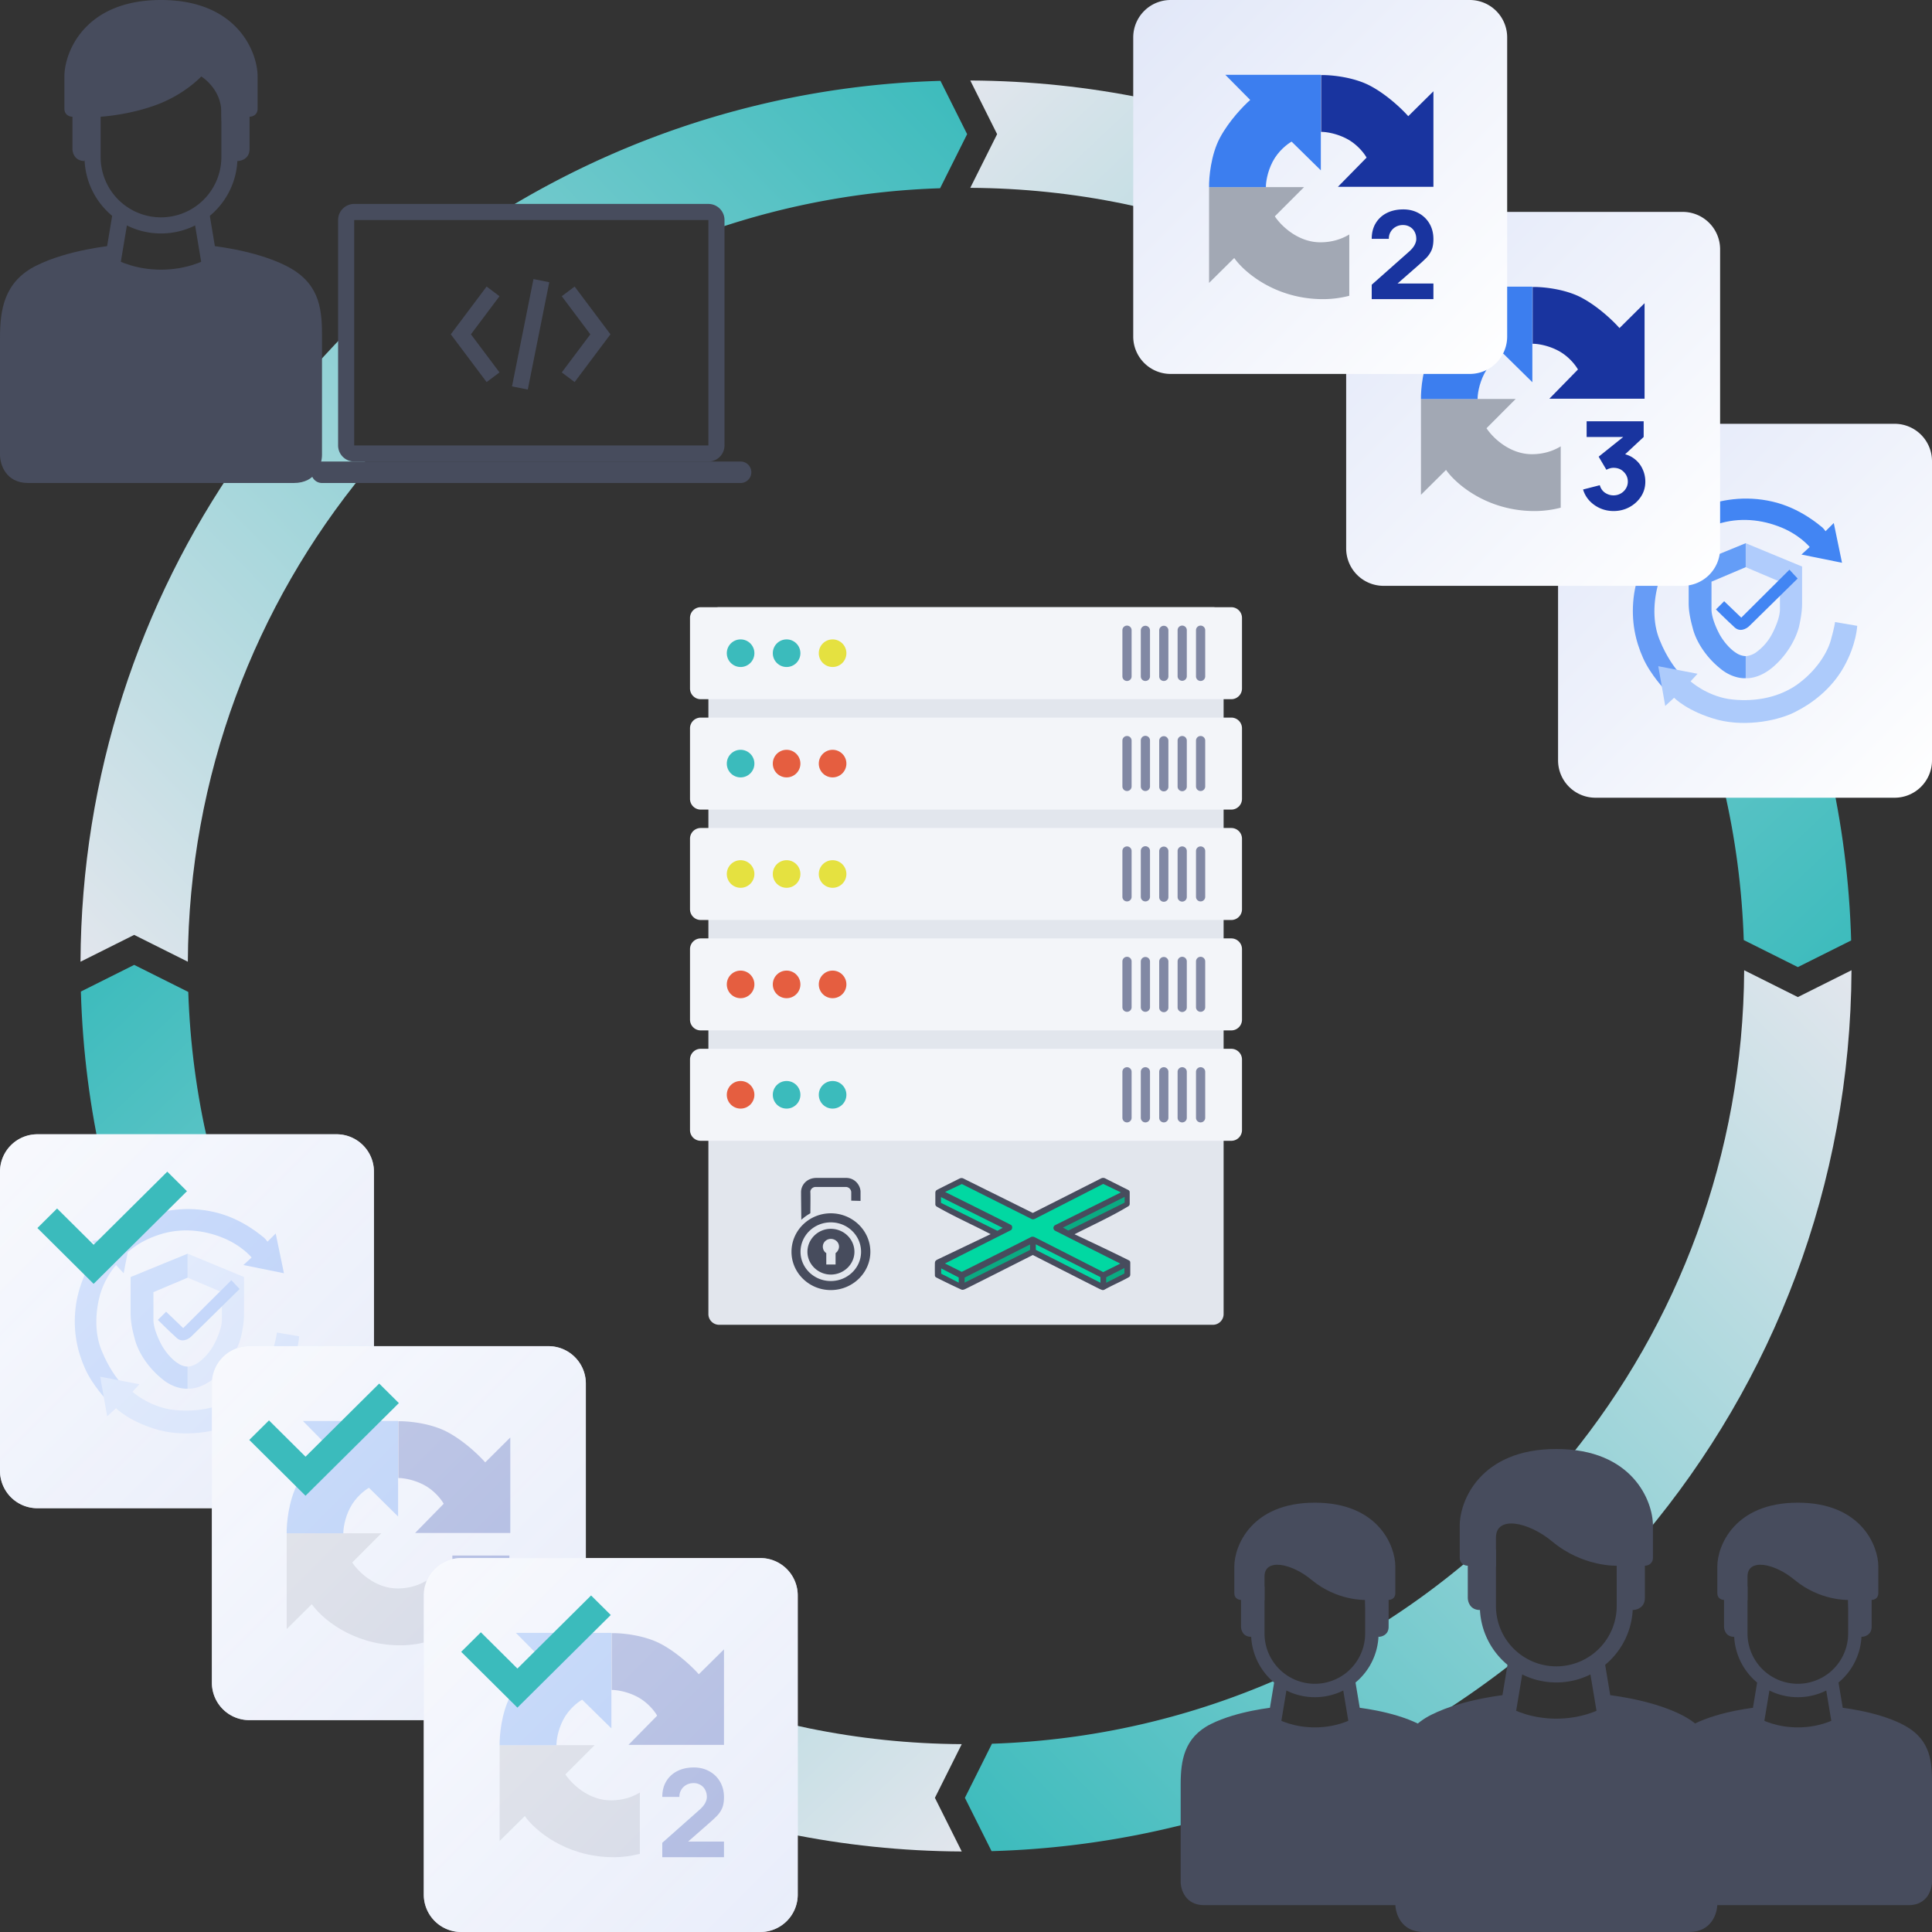 <svg width="285" height="285" fill="none" xmlns="http://www.w3.org/2000/svg"><rect width="100%" height="100%" fill="#333333" stroke="none"/><path d="m27.773 146.326-7.98-3.99-7.862 3.932c1.988 70.19 59.348 126.521 129.941 126.854l-3.958-7.915 3.959-7.918c-61.829-.332-112.088-49.545-114.1-110.963z" fill="url(#a)"/><path d="M242.649 226.369c18.898-22.542 30.326-51.559 30.476-83.24l-7.915 3.957-7.918-3.959c-.146 27.224-9.769 52.204-25.737 71.811l11.094 11.431z" fill="url(#b)"/><path d="m198.712 248.583 3.562 10.093a130.728 130.728 0 0 0 20.979-13.496l-3.562-6.097-1.94-9.895a115.223 115.223 0 0 1-15.477 11.332l-1.187 4.897-2.375 3.166z" fill="url(#c)"/><path d="m146.329 257.227-3.99 7.98 3.932 7.863a130.34 130.34 0 0 0 36.211-6.179l5.146-9.203 1.188-10.124c-13.065 5.767-27.408 9.169-42.487 9.663z" fill="url(#d)"/><path d="m257.231 138.671 7.979 3.99 7.864-3.932c-1.989-70.19-59.349-126.52-129.942-126.854l3.958 7.915-3.959 7.918c61.829.332 112.088 49.545 114.1 110.963z" fill="url(#e)"/><path d="m138.678 27.77 3.989-7.98-3.934-7.863c-23.687.671-45.795 7.649-64.706 19.313H104.5l1.194 2.496a114.469 114.469 0 0 1 32.984-5.966z" fill="url(#f)"/><path d="M51.458 48.688c-.791.791-3.008 3.087-5.541 5.937v14.646h7.916v-1.98l-2.375-.79V48.687z" fill="url(#g)"/><path d="M35.229 67.939c-14.611 20.982-23.224 46.453-23.354 73.929l7.915-3.957 7.918 3.959c.148-27.444 9.925-52.608 26.125-72.285L35.23 67.94z" fill="url(#h)"/><path d="M104.5 91.155c0-.875.709-1.584 1.584-1.584h72.833c.874 0 1.583.71 1.583 1.584v102.69c0 .875-.709 1.583-1.583 1.583h-72.833a1.583 1.583 0 0 1-1.584-1.583V91.155z" fill="#E2E6ED"/><path d="M101.786 156.297c0-.874.709-1.583 1.583-1.583h78.262c.875 0 1.583.709 1.583 1.583v10.405c0 .875-.708 1.584-1.583 1.584h-78.262a1.584 1.584 0 0 1-1.583-1.584v-10.405z" fill="#F3F5F9"/><path d="M176.429 158.107a.677.677 0 1 1 1.357 0v6.786a.678.678 0 0 1-1.357 0v-6.786zm-2.715 0a.678.678 0 0 1 1.358 0v6.786a.678.678 0 0 1-1.358 0v-6.786zm-2.714 0a.678.678 0 0 1 1.357 0v6.786a.678.678 0 1 1-1.357 0v-6.786zm-2.714 0a.678.678 0 1 1 1.357 0v6.786a.678.678 0 0 1-1.357 0v-6.786zm-2.714 0a.677.677 0 1 1 1.357 0v6.786a.678.678 0 0 1-1.357 0v-6.786z" fill="#8188A4"/><circle cx="109.25" cy="161.5" r="2.036" fill="#E55E40"/><circle cx="116.036" cy="161.5" r="2.036" fill="#3BBBBC"/><circle cx="122.821" cy="161.5" r="2.036" fill="#3BBBBC"/><path d="M101.786 140.012c0-.874.709-1.583 1.583-1.583h78.262c.875 0 1.583.709 1.583 1.583v10.405c0 .874-.708 1.583-1.583 1.583h-78.262a1.583 1.583 0 0 1-1.583-1.583v-10.405z" fill="#F3F5F9"/><path d="M176.429 141.821a.678.678 0 1 1 1.357 0v6.786a.679.679 0 0 1-1.357 0v-6.786zm-2.715 0a.679.679 0 0 1 1.358 0v6.786a.679.679 0 0 1-1.358 0v-6.786zm-2.714 0a.679.679 0 0 1 1.357 0v6.786a.679.679 0 1 1-1.357 0v-6.786zm-2.714 0a.679.679 0 0 1 1.357 0v6.786a.679.679 0 0 1-1.357 0v-6.786zm-2.714 0a.678.678 0 1 1 1.357 0v6.786a.679.679 0 0 1-1.357 0v-6.786z" fill="#8188A4"/><circle cx="109.25" cy="145.214" r="2.036" fill="#E55E40"/><circle cx="116.036" cy="145.214" r="2.036" fill="#E55E40"/><circle cx="122.821" cy="145.214" r="2.036" fill="#E55E40"/><path d="M101.786 123.726c0-.874.709-1.583 1.583-1.583h78.262c.875 0 1.583.709 1.583 1.583v10.405c0 .874-.708 1.583-1.583 1.583h-78.262a1.583 1.583 0 0 1-1.583-1.583v-10.405z" fill="#F3F5F9"/><path d="M176.429 125.536a.678.678 0 1 1 1.357 0v6.785a.679.679 0 0 1-1.357 0v-6.785zm-2.715 0a.679.679 0 0 1 1.358 0v6.785a.679.679 0 0 1-1.358 0v-6.785zm-2.714 0a.679.679 0 0 1 1.357 0v6.785a.679.679 0 1 1-1.357 0v-6.785zm-2.714 0a.679.679 0 1 1 1.357 0v6.785a.679.679 0 0 1-1.357 0v-6.785zm-2.714 0a.678.678 0 1 1 1.357 0v6.785a.679.679 0 0 1-1.357 0v-6.785z" fill="#8188A4"/><circle cx="109.25" cy="128.929" r="2.036" fill="#E5E140"/><circle cx="116.036" cy="128.929" r="2.036" fill="#E5E140"/><circle cx="122.821" cy="128.929" r="2.036" fill="#E5E140"/><path d="M101.786 107.44c0-.874.709-1.583 1.583-1.583h78.262c.875 0 1.583.709 1.583 1.583v10.405c0 .875-.708 1.583-1.583 1.583h-78.262a1.583 1.583 0 0 1-1.583-1.583V107.44z" fill="#F3F5F9"/><path d="M176.429 109.25a.678.678 0 1 1 1.357 0v6.785a.679.679 0 0 1-1.357 0v-6.785zm-2.715 0a.679.679 0 0 1 1.358 0v6.785a.679.679 0 0 1-1.358 0v-6.785zm-2.714 0a.679.679 0 0 1 1.357 0v6.785a.679.679 0 1 1-1.357 0v-6.785zm-2.714 0a.679.679 0 1 1 1.357 0v6.785a.679.679 0 0 1-1.357 0v-6.785zm-2.714 0a.678.678 0 1 1 1.357 0v6.785a.679.679 0 0 1-1.357 0v-6.785z" fill="#8188A4"/><circle cx="109.25" cy="112.643" r="2.036" fill="#3BBBBC"/><circle cx="116.036" cy="112.643" r="2.036" fill="#E55E40"/><circle cx="122.821" cy="112.643" r="2.036" fill="#E55E40"/><path d="M101.786 91.155c0-.874.709-1.583 1.583-1.583h78.262c.875 0 1.583.709 1.583 1.583v10.405c0 .875-.708 1.583-1.583 1.583h-78.262a1.583 1.583 0 0 1-1.583-1.583V91.155z" fill="#F3F5F9"/><path d="M176.429 92.964a.678.678 0 1 1 1.357 0v6.786a.679.679 0 1 1-1.357 0v-6.786zm-2.715 0a.679.679 0 0 1 1.358 0v6.786a.679.679 0 1 1-1.358 0v-6.786zm-2.714 0a.679.679 0 0 1 1.357 0v6.786a.679.679 0 1 1-1.357 0v-6.786zm-2.714 0a.679.679 0 0 1 1.357 0v6.786a.679.679 0 1 1-1.357 0v-6.786zm-2.714 0a.678.678 0 1 1 1.357 0v6.786a.679.679 0 1 1-1.357 0v-6.786z" fill="#8188A4"/><circle cx="109.25" cy="96.357" r="2.036" fill="#3BBBBC"/><circle cx="116.036" cy="96.357" r="2.036" fill="#3BBBBC"/><circle cx="122.821" cy="96.357" r="2.036" fill="#E5E140"/><path d="M245.417 277.578c0 1.154.692 3.464 3.463 3.464h32.657c2.77 0 3.463-2.31 3.463-3.464v-14.844c0-3.463-.495-6.432-4.453-8.411-3.958-1.979-9.401-2.474-9.401-2.474-.99 0-.247.824 0 1.484-.742.495-2.969 1.485-5.938 1.485-2.968 0-5.195-.99-5.937-1.485.412-.66 1.385-1.484 0-1.484 0 0-5.443.495-9.401 2.474-3.974 1.987-4.453 5.442-4.453 8.906v14.349z" fill="#474C5D"/><path fill-rule="evenodd" clip-rule="evenodd" d="M257.787 234.036v6.927a7.421 7.421 0 1 0 14.843 0v-6.927h1.979v6.927a9.401 9.401 0 0 1-18.802 0v-6.927h1.98z" fill="#474C5D"/><path fill-rule="evenodd" clip-rule="evenodd" d="M269.994 246.914a.989.989 0 0 1 1.138.814l.99 5.937a.99.99 0 0 1-1.952.326l-.99-5.938a.99.99 0 0 1 .814-1.139zm-9.571 0a.99.99 0 0 0-1.139.814l-.989 5.937a.99.99 0 0 0 1.952.326l.99-5.938a.991.991 0 0 0-.814-1.139z" fill="#474C5D"/><path d="M254.323 239.974c0 .495.297 1.484 1.484 1.484l1.98-5.443v-3.463c0-2.721 3.958-1.979 6.927.495 3.748 3.123 7.916 2.968 7.916 2.968 0 3.563 1.32 4.948 1.979 5.443.495 0 1.485-.297 1.485-1.484v-3.959c.33 0 .989-.197.989-.989v-3.958c0-2.969-2.474-9.401-11.875-9.401s-11.875 6.432-11.875 9.401v3.958c0 .792.66.989.99.989v3.959zm-80.156 37.604c0 1.154.692 3.464 3.463 3.464h32.657c2.77 0 3.463-2.31 3.463-3.464v-14.844c0-3.463-.495-6.432-4.453-8.411-3.958-1.979-9.401-2.474-9.401-2.474-.99 0-.247.824 0 1.484-.742.495-2.969 1.485-5.938 1.485-2.968 0-5.195-.99-5.937-1.485.412-.66 1.385-1.484 0-1.484 0 0-5.443.495-9.401 2.474-3.974 1.987-4.453 5.442-4.453 8.906v14.349z" fill="#474C5D"/><path fill-rule="evenodd" clip-rule="evenodd" d="M186.537 234.036v6.927a7.421 7.421 0 1 0 14.843 0v-6.927h1.979v6.927a9.401 9.401 0 0 1-18.802 0v-6.927h1.98z" fill="#474C5D"/><path fill-rule="evenodd" clip-rule="evenodd" d="M198.744 246.914a.989.989 0 0 1 1.138.814l.99 5.937a.99.99 0 0 1-1.952.326l-.99-5.938a.99.99 0 0 1 .814-1.139zm-9.571 0a.99.99 0 0 0-1.139.814l-.989 5.937a.99.99 0 0 0 1.952.326l.99-5.938a.991.991 0 0 0-.814-1.139z" fill="#474C5D"/><path d="M183.073 239.974c0 .495.297 1.484 1.484 1.484l1.98-5.443v-3.463c0-2.721 3.958-1.979 6.927.495 3.748 3.123 7.916 2.968 7.916 2.968 0 3.563 1.32 4.948 1.979 5.443.495 0 1.485-.297 1.485-1.484v-3.959c.33 0 .989-.197.989-.989v-3.958c0-2.969-2.474-9.401-11.875-9.401s-11.875 6.432-11.875 9.401v3.958c0 .792.66.989.99.989v3.959zm22.76 40.87c0 1.385.831 4.156 4.156 4.156h39.188c3.325 0 4.156-2.771 4.156-4.156v-17.813c0-4.156-.594-7.719-5.344-10.093-4.75-2.376-11.281-2.969-11.281-2.969-1.187 0-.297.989 0 1.781-.891.594-3.562 1.781-7.125 1.781-3.562 0-6.234-1.187-7.125-1.781.495-.792 1.663-1.781 0-1.781 0 0-6.531.593-11.281 2.969-4.769 2.384-5.344 6.531-5.344 10.687v17.219z" fill="#474C5D"/><path fill-rule="evenodd" clip-rule="evenodd" d="M220.677 228.594v8.312a8.906 8.906 0 0 0 8.906 8.906 8.906 8.906 0 0 0 8.906-8.906v-8.312h2.375v8.312c0 6.231-5.051 11.282-11.281 11.282s-11.281-5.051-11.281-11.282v-8.312h2.375z" fill="#474C5D"/><path fill-rule="evenodd" clip-rule="evenodd" d="M235.325 244.047a1.188 1.188 0 0 1 1.367.976l1.187 7.125a1.188 1.188 0 0 1-2.342.391l-1.188-7.125a1.188 1.188 0 0 1 .976-1.367zm-11.484 0a1.188 1.188 0 0 0-1.367.976l-1.187 7.125a1.188 1.188 0 0 0 2.342.391l1.188-7.125a1.188 1.188 0 0 0-.976-1.367z" fill="#474C5D"/><path d="M216.521 235.719c0 .593.356 1.781 1.781 1.781l2.375-6.531v-4.157c0-3.265 4.75-2.374 8.312.594 4.498 3.749 9.5 3.563 9.5 3.563 0 4.275 1.584 5.937 2.375 6.531.594 0 1.782-.356 1.782-1.781v-4.75c.395 0 1.187-.238 1.187-1.188v-4.75c0-3.562-2.969-11.281-14.25-11.281s-14.25 7.719-14.25 11.281v4.75c0 .95.792 1.188 1.188 1.188v4.75zM0 67.094c0 1.385.831 4.156 4.156 4.156h39.188c3.325 0 4.156-2.77 4.156-4.156V49.28c0-4.156-.594-7.718-5.344-10.093-4.75-2.376-11.281-2.97-11.281-2.97-1.188 0-.297.99 0 1.782-.89.594-3.563 1.781-7.125 1.781-3.563 0-6.234-1.187-7.125-1.781.495-.792 1.663-1.781 0-1.781 0 0-6.531.593-11.281 2.968C.574 41.572 0 45.72 0 49.876v17.219z" fill="#474C5D"/><path fill-rule="evenodd" clip-rule="evenodd" d="M14.844 8.313v14.843a8.906 8.906 0 0 0 17.812 0V8.313h2.375v14.843c0 6.23-5.05 11.282-11.281 11.282-6.23 0-11.281-5.051-11.281-11.282V8.313h2.375z" fill="#474C5D"/><path fill-rule="evenodd" clip-rule="evenodd" d="M29.492 30.297a1.188 1.188 0 0 1 1.367.976l1.187 7.125a1.188 1.188 0 0 1-2.342.39l-1.188-7.124a1.188 1.188 0 0 1 .976-1.367zm-11.484 0a1.188 1.188 0 0 0-1.367.976l-1.187 7.125a1.188 1.188 0 0 0 2.342.39l1.188-7.124a1.188 1.188 0 0 0-.976-1.367z" fill="#474C5D"/><path d="M10.688 21.969c0 .593.356 1.781 1.78 1.781l2.376-6.531s4.156-.223 8.312-1.782c4.157-1.558 6.532-4.156 6.532-4.156s2.968 1.781 2.968 5.344c0 4.275 1.584 6.531 2.375 7.125.594 0 1.782-.356 1.782-1.781v-4.75c.395 0 1.187-.238 1.187-1.188v-4.75C38 7.72 35.031 0 23.75 0S9.5 7.719 9.5 11.281v4.75c0 .95.792 1.188 1.188 1.188v4.75zm35.229 47.698c0-.875.709-1.584 1.583-1.584h61.75a1.583 1.583 0 1 1 0 3.167H47.5a1.583 1.583 0 0 1-1.583-1.583z" fill="#474C5D"/><path fill-rule="evenodd" clip-rule="evenodd" d="M104.5 32.458H52.25v33.25h52.25v-33.25zm-52.25-2.375a2.375 2.375 0 0 0-2.375 2.375v33.25a2.375 2.375 0 0 0 2.375 2.375h52.25a2.375 2.375 0 0 0 2.375-2.375v-33.25a2.375 2.375 0 0 0-2.375-2.375H52.25z" fill="#474C5D"/><path fill-rule="evenodd" clip-rule="evenodd" d="m75.528 57 3.167-15.833 2.329.466-3.167 15.833L75.528 57zm11.556-7.684-4.216-5.62 1.9-1.425 5.284 7.045-5.284 7.046-1.9-1.425 4.216-5.62zm-17.615 0 4.216 5.621-1.9 1.425-5.285-7.046 5.284-7.045 1.9 1.425-4.215 5.62z" fill="#474C5D"/><path d="M137.911 186.334c.015-.281.094-.342.228-.444l.059-.046 7.933-3.789c-1-.521-2.016-1.02-3.033-1.519-1.637-.804-3.276-1.608-4.849-2.507-.237-.135-.271-.254-.271-.406v-1.64c0-.187.051-.339.22-.44.17-.102 3.248-1.641 3.4-1.709a.624.624 0 0 1 .491 0c.108.055 6.89 3.417 10.267 5.092 3.293-1.664 9.915-5.01 10.064-5.092a.685.685 0 0 1 .626 0c.186.102 3.059 1.539 3.332 1.675.271.135.271.254.271.44v1.59c0 .284-.116.353-.282.453l-.006.003c-2.515 1.51-5.237 2.738-7.848 4.077 2.675 1.264 5.354 2.516 8 3.839.203.102.22.22.22.389v1.692c0 .287-.135.372-.287.457-.557.309-1.13.587-1.703.866-.6.291-1.2.582-1.782.91-.24.135-.36.083-.585-.013l-.091-.038c-.23-.095-6.715-3.4-9.929-5.041-3.22 1.63-9.729 4.919-10.014 5.041-.34.146-.463.09-.637.01l-.012-.006-.01-.004a105.416 105.416 0 0 1-3.535-1.709c-.237-.118-.237-.253-.237-.389l-.002-.203a43.151 43.151 0 0 1 .002-1.539z" fill="#474C5D"/><path d="m141.886 174.663-2.47 1.167c3.152 1.567 9.509 4.736 9.726 4.871.271.17.186.677-.034.778-.176.082-6.546 3.304-9.709 4.906l2.47 1.234c3.326-1.663 10.016-5.013 10.165-5.108.186-.118.44-.084.609 0 .136.068 6.789 3.456 10.098 5.142l2.52-1.251a5583.191 5583.191 0 0 1-9.59-4.838c-.389-.203-.338-.677 0-.846l9.675-4.82-2.605-1.252a13847.36 13847.36 0 0 1-10.064 5.142.577.577 0 0 1-.575 0l-10.216-5.125z" fill="#01D8A2"/><path d="M138.807 177.437v-.846l9.1 4.534-.78.439-8.32-4.127z" fill="#01D8A2"/><path d="M165.904 177.403v-.846l-9.1 4.533.78.44 8.32-4.127z" fill="#0AAB82"/><path d="M138.841 187.89v-.778l2.588 1.336v.761l-2.588-1.319z" fill="#00D8A2"/><path d="M142.292 189.21v-.744l9.658-4.889v.812l-9.658 4.821z" fill="#0AAB82"/><path d="M152.796 184.372v-.812l9.54 4.838v.828l-9.54-4.854z" fill="#02D8A4"/><path d="M163.181 189.226v-.812l2.689-1.37v.812l-2.689 1.37z" fill="#0AAB82"/><path fill-rule="evenodd" clip-rule="evenodd" d="M122.556 178.982c3.212 0 5.836 2.555 5.836 5.681 0 3.089-2.624 5.644-5.836 5.644s-5.798-2.555-5.798-5.644c0-3.126 2.586-5.681 5.798-5.681zm-4.348.953s.352-.305.666-.533c.313-.229.665-.42.665-.42s.04-2.745 0-3.165c0-.381.353-.724.784-.724h4.465a.81.81 0 0 1 .784.801v1.22l1.371.038v-1.335c0-.877-.744-2.059-2.155-2.059h-4.308c-1.528 0-2.312 1.106-2.312 2.097 0 1.03.04 4.08.04 4.08zm4.348 1.335c1.919 0 3.486 1.525 3.486 3.393 0 1.831-1.567 3.356-3.486 3.356-1.881 0-3.447-1.525-3.447-3.356 0-1.868 1.566-3.393 3.447-3.393zm0 1.487c.666 0 1.214.496 1.214 1.144 0 .381-.235.762-.509.953v1.678h-1.371v-1.678c-.314-.191-.509-.572-.509-.953 0-.648.548-1.144 1.175-1.144zm0-2.44c2.468 0 4.465 1.944 4.465 4.346 0 2.365-1.997 4.309-4.465 4.309s-4.466-1.944-4.466-4.309c0-2.402 1.998-4.346 4.466-4.346z" fill="#474C5D"/><path d="M229.839 68.032a5.516 5.516 0 0 1 5.516-5.516h44.129A5.516 5.516 0 0 1 285 68.032v44.129a5.516 5.516 0 0 1-5.516 5.516h-44.129a5.515 5.515 0 0 1-5.516-5.516V68.032z" fill="url(#i)"/><path fill-rule="evenodd" clip-rule="evenodd" d="m269.295 78.363 1.215-1.21 1.215 5.862-5.982-1.21 1.215-1.116s-1.589-1.954-4.673-3.07c-2.99-1.117-6.355-1.303-9.533-.094-3.084 1.117-4.579 2.885-4.579 2.885l-2.43-2.047s2.243-2.233 5.047-3.443 6.635-1.861 10.654-.93c4.112.93 7.01 3.535 7.383 3.815.281.279.468.558.468.558z" fill="#4285F3"/><path fill-rule="evenodd" clip-rule="evenodd" d="m249.201 77.246-1.121 5.77-1.122-1.21s-1.495 1.582-2.336 4.28c-.748 2.698-.842 5.77.187 8.281 1.028 2.606 2.429 4.374 2.803 4.746l.468.465-2.43 2.233s-2.15-2.233-3.271-4.745c-1.122-2.513-1.776-5.397-1.402-8.84.374-3.443 1.962-6.42 2.617-7.35.654-.931 1.028-1.303 1.028-1.303l-1.215-1.303 5.794-1.024z" fill="#679CF6"/><path fill-rule="evenodd" clip-rule="evenodd" d="m270.697 91.762 3.271.558s-.094 2.699-1.963 6.049c-1.869 3.35-4.86 5.49-7.103 6.606-2.243 1.21-7.103 2.327-11.495 1.21-4.487-1.21-6.449-3.257-6.449-3.257l-1.309 1.21-1.028-5.862 5.795 1.116-1.028 1.117s2.243 2.047 5.607 2.605c3.271.466 7.01 0 10-2.047 2.898-2.047 4.487-4.652 5.047-6.513.561-1.954.655-2.792.655-2.792z" fill="#ADCBFB"/><path fill-rule="evenodd" clip-rule="evenodd" d="M257.519 100.044s1.776.186 3.832-1.49c2.056-1.674 3.458-4 4.019-6.047.467-2.048.467-3.071.467-3.63v-5.303l-8.318-3.443v3.536l5.047 2.14V89.9c0 .93-.467 2.326-1.215 3.722a7.835 7.835 0 0 1-2.43 2.699c-.748.465-1.402.465-1.402.465v3.257z" fill="#B0CCFC"/><path fill-rule="evenodd" clip-rule="evenodd" d="M257.519 100.044s-1.869.186-3.832-1.49c-2.056-1.674-3.552-4-4.019-6.047-.561-2.048-.561-3.071-.561-3.63v-5.303l8.412-3.443v3.536l-5.047 2.14V89.9c0 .93.467 2.326 1.215 3.722.748 1.303 1.682 2.233 2.43 2.699a2.68 2.68 0 0 0 1.402.465v3.257z" fill="#649DF7"/><path fill-rule="evenodd" clip-rule="evenodd" d="M253.126 89.901s1.682 1.675 2.617 2.513c.841.93 1.869.372 2.337-.093l7.102-6.98-1.214-1.302-7.103 7.072-2.524-2.42-1.215 1.21z" fill="#4285F3"/><path d="M198.581 36.774a5.516 5.516 0 0 1 5.516-5.516h44.129a5.516 5.516 0 0 1 5.516 5.516v44.13a5.516 5.516 0 0 1-5.516 5.516h-44.129a5.516 5.516 0 0 1-5.516-5.517V36.774z" fill="url(#j)"/><path d="M223.581 58.857h-13.966V72.99l3.7-3.672c1.366 1.97 5.825 5.94 12.732 6.068a15.45 15.45 0 0 0 4.183-.495v-9.045c-1.084.656-2.465 1.14-4.183 1.156-3.405.032-5.928-2.541-6.764-3.832l4.298-4.312z" fill="#A2A8B4"/><path d="M211.206 51.592c-1.337 2.523-1.618 5.895-1.592 7.266h8.356c-.013-.586.167-2.156.995-3.753s2.202-2.635 2.785-2.954l4.297 4.231V42.29h-14.045l3.66 3.713c-.928.812-3.119 3.066-4.456 5.589z" fill="#3C7EEF"/><path d="M233.329 43.927c-2.515-1.341-5.876-1.623-7.242-1.596v8.383c.584-.013 2.149.168 3.74.998 1.592.83 2.626 2.209 2.945 2.794l-4.218 4.312H242.6V44.726l-3.701 3.672c-.809-.931-3.056-3.13-5.57-4.47zm4.687 31.459c-.673 0-1.315-.13-1.926-.388a4.872 4.872 0 0 1-1.599-1.11 4.164 4.164 0 0 1-.963-1.68l2.469-.633c.13.476.386.846.766 1.111.387.259.804.388 1.253.388.387 0 .739-.09 1.057-.27a2.05 2.05 0 0 0 .766-.732 1.88 1.88 0 0 0 .29-1.02c0-.56-.199-1.039-.598-1.436-.393-.404-.898-.605-1.515-.605a1.82 1.82 0 0 0-.542.081 2.268 2.268 0 0 0-.505.208l-1.141-1.933 4.282-3.431.187.524h-6.245v-2.312h8.414v2.312l-3.328 3.106-.019-.686c.773.114 1.425.376 1.954.785.536.404.942.903 1.216 1.5.28.59.421 1.218.421 1.886 0 .82-.216 1.557-.646 2.213-.43.65-1 1.168-1.711 1.553-.71.38-1.489.57-2.337.57z" fill="#19349F"/><path d="M167.169 5.516A5.517 5.517 0 0 1 172.686 0h44.129a5.516 5.516 0 0 1 5.516 5.516v44.13a5.516 5.516 0 0 1-5.516 5.515h-44.129a5.517 5.517 0 0 1-5.517-5.516V5.516z" fill="url(#k)"/><path d="M192.369 27.6h-14.013v14.132l3.713-3.673c1.371 1.97 5.844 5.94 12.775 6.068a15.51 15.51 0 0 0 4.196-.495v-9.044c-1.087.655-2.473 1.14-4.196 1.156-3.417.032-5.948-2.542-6.787-3.833l4.312-4.311z" fill="#A2A8B4"/><path d="M179.954 20.334c-1.342 2.523-1.624 5.895-1.597 7.266h8.383c-.013-.586.168-2.156.998-3.753.831-1.597 2.209-2.635 2.795-2.954l4.311 4.232V11.032h-14.092l3.673 3.713c-.932.812-3.13 3.066-4.471 5.589z" fill="#3C7EEF"/><path d="M202.15 12.67c-2.523-1.342-5.895-1.624-7.266-1.597v8.383c.586-.013 2.156.168 3.753.998s2.635 2.21 2.954 2.795l-4.231 4.311h14.092V13.468l-3.713 3.673c-.812-.932-3.066-3.13-5.589-4.471zm.2 31.459v-2.128l5.454-4.834c.409-.36.698-.7.866-1.02.169-.318.253-.615.253-.892 0-.397-.081-.748-.244-1.055a1.782 1.782 0 0 0-.686-.73 1.95 1.95 0 0 0-1.038-.271 2.09 2.09 0 0 0-1.102.288 1.98 1.98 0 0 0-.731.749c-.175.307-.256.64-.244 1.001h-2.528c0-.89.195-1.66.587-2.309a3.955 3.955 0 0 1 1.634-1.506c.698-.354 1.511-.532 2.438-.532.849 0 1.607.187 2.275.56a4.04 4.04 0 0 1 1.59 1.542c.385.66.577 1.427.577 2.3 0 .642-.09 1.177-.27 1.604a3.83 3.83 0 0 1-.804 1.173c-.355.354-.792.757-1.309 1.208l-3.522 3.084-.198-.54h6.103v2.308h-9.101z" fill="#19349F"/><path d="M0 172.839a5.516 5.516 0 0 1 5.516-5.516h44.13a5.516 5.516 0 0 1 5.515 5.516v44.129a5.516 5.516 0 0 1-5.516 5.516H5.516A5.516 5.516 0 0 1 0 216.968v-44.129z" fill="url(#l)"/><path fill-rule="evenodd" clip-rule="evenodd" d="m39.456 183.17 1.215-1.21 1.215 5.862-5.982-1.21 1.215-1.116s-1.589-1.954-4.673-3.071c-2.99-1.116-6.355-1.303-9.533-.093-3.084 1.117-4.58 2.885-4.58 2.885l-2.43-2.047s2.244-2.234 5.048-3.443c2.803-1.21 6.635-1.861 10.654-.931 4.112.931 7.01 3.536 7.383 3.815.28.279.468.559.468.559z" fill="#4285F3"/><path fill-rule="evenodd" clip-rule="evenodd" d="m19.362 182.053-1.121 5.769-1.122-1.21s-1.495 1.582-2.336 4.28c-.748 2.699-.841 5.769.187 8.282 1.028 2.605 2.43 4.373 2.803 4.745l.468.466-2.43 2.233s-2.15-2.233-3.271-4.746c-1.122-2.512-1.776-5.397-1.402-8.839.373-3.443 1.962-6.421 2.617-7.351.654-.931 1.028-1.303 1.028-1.303l-1.215-1.303 5.794-1.023z" fill="#679CF6"/><path fill-rule="evenodd" clip-rule="evenodd" d="m40.858 196.569 3.27.558s-.093 2.698-1.962 6.048c-1.87 3.35-4.86 5.49-7.103 6.607-2.243 1.209-7.103 2.326-11.495 1.209-4.486-1.209-6.449-3.256-6.449-3.256l-1.309 1.209-1.027-5.862 5.794 1.117-1.028 1.116s2.243 2.047 5.608 2.606c3.27.465 7.009 0 10-2.047 2.897-2.047 4.486-4.653 5.046-6.514.561-1.954.655-2.791.655-2.791z" fill="#ADCBFB"/><path fill-rule="evenodd" clip-rule="evenodd" d="M27.68 204.85s1.776.186 3.832-1.489 3.458-4.001 4.019-6.048c.467-2.047.467-3.071.467-3.629v-5.304l-8.318-3.443v3.536l5.047 2.14v4.095c0 .93-.467 2.326-1.215 3.722a7.836 7.836 0 0 1-2.43 2.698c-.748.465-1.402.465-1.402.465v3.257z" fill="#B0CCFC"/><path fill-rule="evenodd" clip-rule="evenodd" d="M27.68 204.85s-1.869.186-3.832-1.489c-2.056-1.675-3.551-4.001-4.018-6.048-.561-2.047-.561-3.071-.561-3.629v-5.304l8.411-3.443v3.536l-5.047 2.14v4.095c0 .93.468 2.326 1.215 3.722.748 1.302 1.683 2.233 2.43 2.698a2.682 2.682 0 0 0 1.402.465v3.257z" fill="#649DF7"/><path fill-rule="evenodd" clip-rule="evenodd" d="M23.288 194.708s1.682 1.675 2.616 2.512c.842.931 1.87.372 2.337-.093l7.103-6.979-1.215-1.302-7.103 7.072-2.523-2.42-1.215 1.21z" fill="#4285F3"/><path opacity=".75" d="M0 172.839a5.516 5.516 0 0 1 5.516-5.516h44.13a5.516 5.516 0 0 1 5.515 5.516v44.129a5.516 5.516 0 0 1-5.516 5.516H5.516A5.516 5.516 0 0 1 0 216.968v-44.129z" fill="url(#m)"/><path fill-rule="evenodd" clip-rule="evenodd" d="m27.58 175.72-13.769 13.667-8.295-8.233 2.903-2.882 5.392 5.352 10.866-10.785 2.904 2.881z" fill="#3BBBBC"/><path d="M31.258 204.097a5.516 5.516 0 0 1 5.516-5.516h44.13a5.516 5.516 0 0 1 5.516 5.516v44.129a5.516 5.516 0 0 1-5.517 5.516H36.774a5.516 5.516 0 0 1-5.516-5.516v-44.129z" fill="url(#n)"/><path d="M56.258 226.18H42.292v14.132l3.7-3.673c1.367 1.97 5.826 5.94 12.733 6.068 1.497.028 2.895-.16 4.182-.495v-9.044c-1.083.656-2.464 1.14-4.182 1.156-3.406.032-5.929-2.542-6.764-3.833l4.297-4.311z" fill="#A2A8B4"/><path d="M43.884 218.914c-1.337 2.523-1.618 5.895-1.592 7.266h8.356c-.013-.586.167-2.156.995-3.753.827-1.596 2.201-2.634 2.785-2.954l4.297 4.232v-14.092H44.68l3.661 3.712c-.928.812-3.12 3.066-4.456 5.589z" fill="#3C7EEF"/><path d="M66.006 211.25c-2.514-1.341-5.875-1.624-7.242-1.597v8.383c.584-.013 2.15.168 3.74.998 1.592.831 2.627 2.209 2.945 2.795l-4.218 4.311h14.046v-14.092l-3.7 3.673c-.81-.931-3.056-3.13-5.57-4.471zm4.688 31.459c-.674 0-1.316-.13-1.926-.389a4.88 4.88 0 0 1-1.6-1.11 4.151 4.151 0 0 1-.962-1.68l2.468-.632c.131.475.386.846.767 1.111.386.258.804.388 1.253.388.386 0 .738-.09 1.056-.271.324-.181.58-.424.767-.732.193-.307.29-.647.29-1.02 0-.56-.2-1.038-.599-1.436-.392-.403-.897-.605-1.514-.605-.187 0-.368.027-.543.081a2.34 2.34 0 0 0-.505.208l-1.14-1.932 4.282-3.432.187.524h-6.246v-2.312h8.415v2.312l-3.329 3.106-.018-.686c.773.114 1.424.376 1.954.786.536.403.941.903 1.215 1.499.28.59.421 1.219.421 1.887 0 .819-.215 1.556-.645 2.212a4.7 4.7 0 0 1-1.711 1.554c-.71.379-1.49.569-2.337.569z" fill="#19349F"/><path opacity=".75" d="M31.258 204.097a5.516 5.516 0 0 1 5.516-5.516h44.13a5.516 5.516 0 0 1 5.516 5.516v44.129a5.516 5.516 0 0 1-5.517 5.516H36.774a5.516 5.516 0 0 1-5.516-5.516v-44.129z" fill="url(#o)"/><path fill-rule="evenodd" clip-rule="evenodd" d="m58.839 206.978-13.77 13.667-8.295-8.233 2.904-2.881 5.391 5.351 10.866-10.785 2.904 2.881z" fill="#3BBBBC"/><path d="M62.516 235.355a5.516 5.516 0 0 1 5.516-5.516h44.129a5.515 5.515 0 0 1 5.516 5.516v44.129a5.516 5.516 0 0 1-5.516 5.516H68.032a5.516 5.516 0 0 1-5.516-5.516v-44.129z" fill="url(#p)"/><path d="M87.715 257.438H73.703v14.133l3.713-3.673c1.37 1.969 5.844 5.94 12.775 6.068 1.501.028 2.904-.16 4.196-.495v-9.044c-1.087.655-2.473 1.139-4.197 1.156-3.417.031-5.948-2.542-6.786-3.833l4.311-4.312z" fill="#A2A8B4"/><path d="M75.3 250.173c-1.341 2.523-1.624 5.895-1.597 7.266h8.383c-.013-.586.168-2.156.999-3.753.83-1.597 2.209-2.635 2.794-2.954l4.312 4.231v-14.092H76.098l3.673 3.713c-.931.812-3.13 3.066-4.471 5.589z" fill="#3C7EEF"/><path d="M97.496 242.508c-2.523-1.341-5.895-1.623-7.265-1.596v8.383c.585-.013 2.155.168 3.752.998 1.597.831 2.635 2.209 2.954 2.795l-4.231 4.311h14.092v-14.092l-3.713 3.673c-.811-.932-3.066-3.13-5.589-4.472zm.201 31.46v-2.128l5.453-4.834c.41-.361.699-.701.867-1.019.169-.319.253-.616.253-.893 0-.397-.081-.748-.244-1.055a1.786 1.786 0 0 0-.686-.731 1.953 1.953 0 0 0-1.038-.27c-.416 0-.783.096-1.102.288a1.983 1.983 0 0 0-.731.749c-.175.307-.256.64-.244 1.001h-2.528c0-.89.195-1.659.586-2.309a3.96 3.96 0 0 1 1.635-1.506c.698-.354 1.511-.532 2.438-.532.848 0 1.607.187 2.275.559a4.041 4.041 0 0 1 1.589 1.542c.386.662.578 1.428.578 2.3 0 .643-.09 1.179-.271 1.605-.18.421-.448.812-.803 1.173-.356.354-.792.757-1.31 1.208l-3.521 3.084-.199-.541h6.104v2.309h-9.102z" fill="#19349F"/><path opacity=".75" d="M62.516 235.355a5.516 5.516 0 0 1 5.516-5.516h44.129a5.515 5.515 0 0 1 5.516 5.516v44.129a5.516 5.516 0 0 1-5.516 5.516H68.032a5.516 5.516 0 0 1-5.516-5.516v-44.129z" fill="url(#q)"/><path fill-rule="evenodd" clip-rule="evenodd" d="m90.097 238.237-13.77 13.666-8.295-8.233 2.904-2.881 5.391 5.351 10.866-10.785 2.904 2.882z" fill="#3BBBBC"/><defs><linearGradient id="a" x1="11.911" y1="142.075" x2="138.601" y2="276.367" gradientUnits="userSpaceOnUse"><stop stop-color="#3BBBBC"/><stop offset="1" stop-color="#E2E6ED"/></linearGradient><linearGradient id="b" x1="142.503" y1="273.125" x2="274.785" y2="145.003" gradientUnits="userSpaceOnUse"><stop stop-color="#3BBBBC"/><stop offset="1" stop-color="#E2E6ED"/></linearGradient><linearGradient id="c" x1="142.503" y1="273.125" x2="274.785" y2="145.003" gradientUnits="userSpaceOnUse"><stop stop-color="#3BBBBC"/><stop offset="1" stop-color="#E2E6ED"/></linearGradient><linearGradient id="d" x1="142.503" y1="273.125" x2="274.785" y2="145.003" gradientUnits="userSpaceOnUse"><stop stop-color="#3BBBBC"/><stop offset="1" stop-color="#E2E6ED"/></linearGradient><linearGradient id="e" x1="273.09" y1="142.925" x2="146.399" y2="8.634" gradientUnits="userSpaceOnUse"><stop stop-color="#3BBBBC"/><stop offset="1" stop-color="#E2E6ED"/></linearGradient><linearGradient id="f" x1="142.926" y1="11.911" x2="10.255" y2="140.365" gradientUnits="userSpaceOnUse"><stop stop-color="#3BBBBC"/><stop offset="1" stop-color="#E2E6ED"/></linearGradient><linearGradient id="g" x1="142.926" y1="11.911" x2="10.255" y2="140.365" gradientUnits="userSpaceOnUse"><stop stop-color="#3BBBBC"/><stop offset="1" stop-color="#E2E6ED"/></linearGradient><linearGradient id="h" x1="142.926" y1="11.911" x2="10.255" y2="140.365" gradientUnits="userSpaceOnUse"><stop stop-color="#3BBBBC"/><stop offset="1" stop-color="#E2E6ED"/></linearGradient><linearGradient id="i" x1="229.839" y1="62.516" x2="285" y2="117.677" gradientUnits="userSpaceOnUse"><stop stop-color="#E1E7F8"/><stop offset="1" stop-color="#fff"/></linearGradient><linearGradient id="j" x1="198.581" y1="31.258" x2="253.742" y2="86.419" gradientUnits="userSpaceOnUse"><stop stop-color="#E1E7F8"/><stop offset="1" stop-color="#fff"/></linearGradient><linearGradient id="k" x1="167.169" y1="0" x2="222.331" y2="55.161" gradientUnits="userSpaceOnUse"><stop stop-color="#E1E7F8"/><stop offset="1" stop-color="#fff"/></linearGradient><linearGradient id="l" x1="0" y1="167.323" x2="55.161" y2="222.484" gradientUnits="userSpaceOnUse"><stop stop-color="#E1E7F8"/><stop offset="1" stop-color="#fff"/></linearGradient><linearGradient id="m" x1="55.161" y1="222.484" x2="0" y2="167.323" gradientUnits="userSpaceOnUse"><stop stop-color="#E1E7F8"/><stop offset="1" stop-color="#fff"/></linearGradient><linearGradient id="n" x1="31.258" y1="198.581" x2="86.419" y2="253.742" gradientUnits="userSpaceOnUse"><stop stop-color="#E1E7F8"/><stop offset="1" stop-color="#fff"/></linearGradient><linearGradient id="o" x1="86.419" y1="253.742" x2="31.258" y2="198.581" gradientUnits="userSpaceOnUse"><stop stop-color="#E1E7F8"/><stop offset="1" stop-color="#fff"/></linearGradient><linearGradient id="p" x1="62.516" y1="229.839" x2="117.677" y2="285" gradientUnits="userSpaceOnUse"><stop stop-color="#E1E7F8"/><stop offset="1" stop-color="#fff"/></linearGradient><linearGradient id="q" x1="117.677" y1="285" x2="62.516" y2="229.839" gradientUnits="userSpaceOnUse"><stop stop-color="#E1E7F8"/><stop offset="1" stop-color="#fff"/></linearGradient></defs></svg>